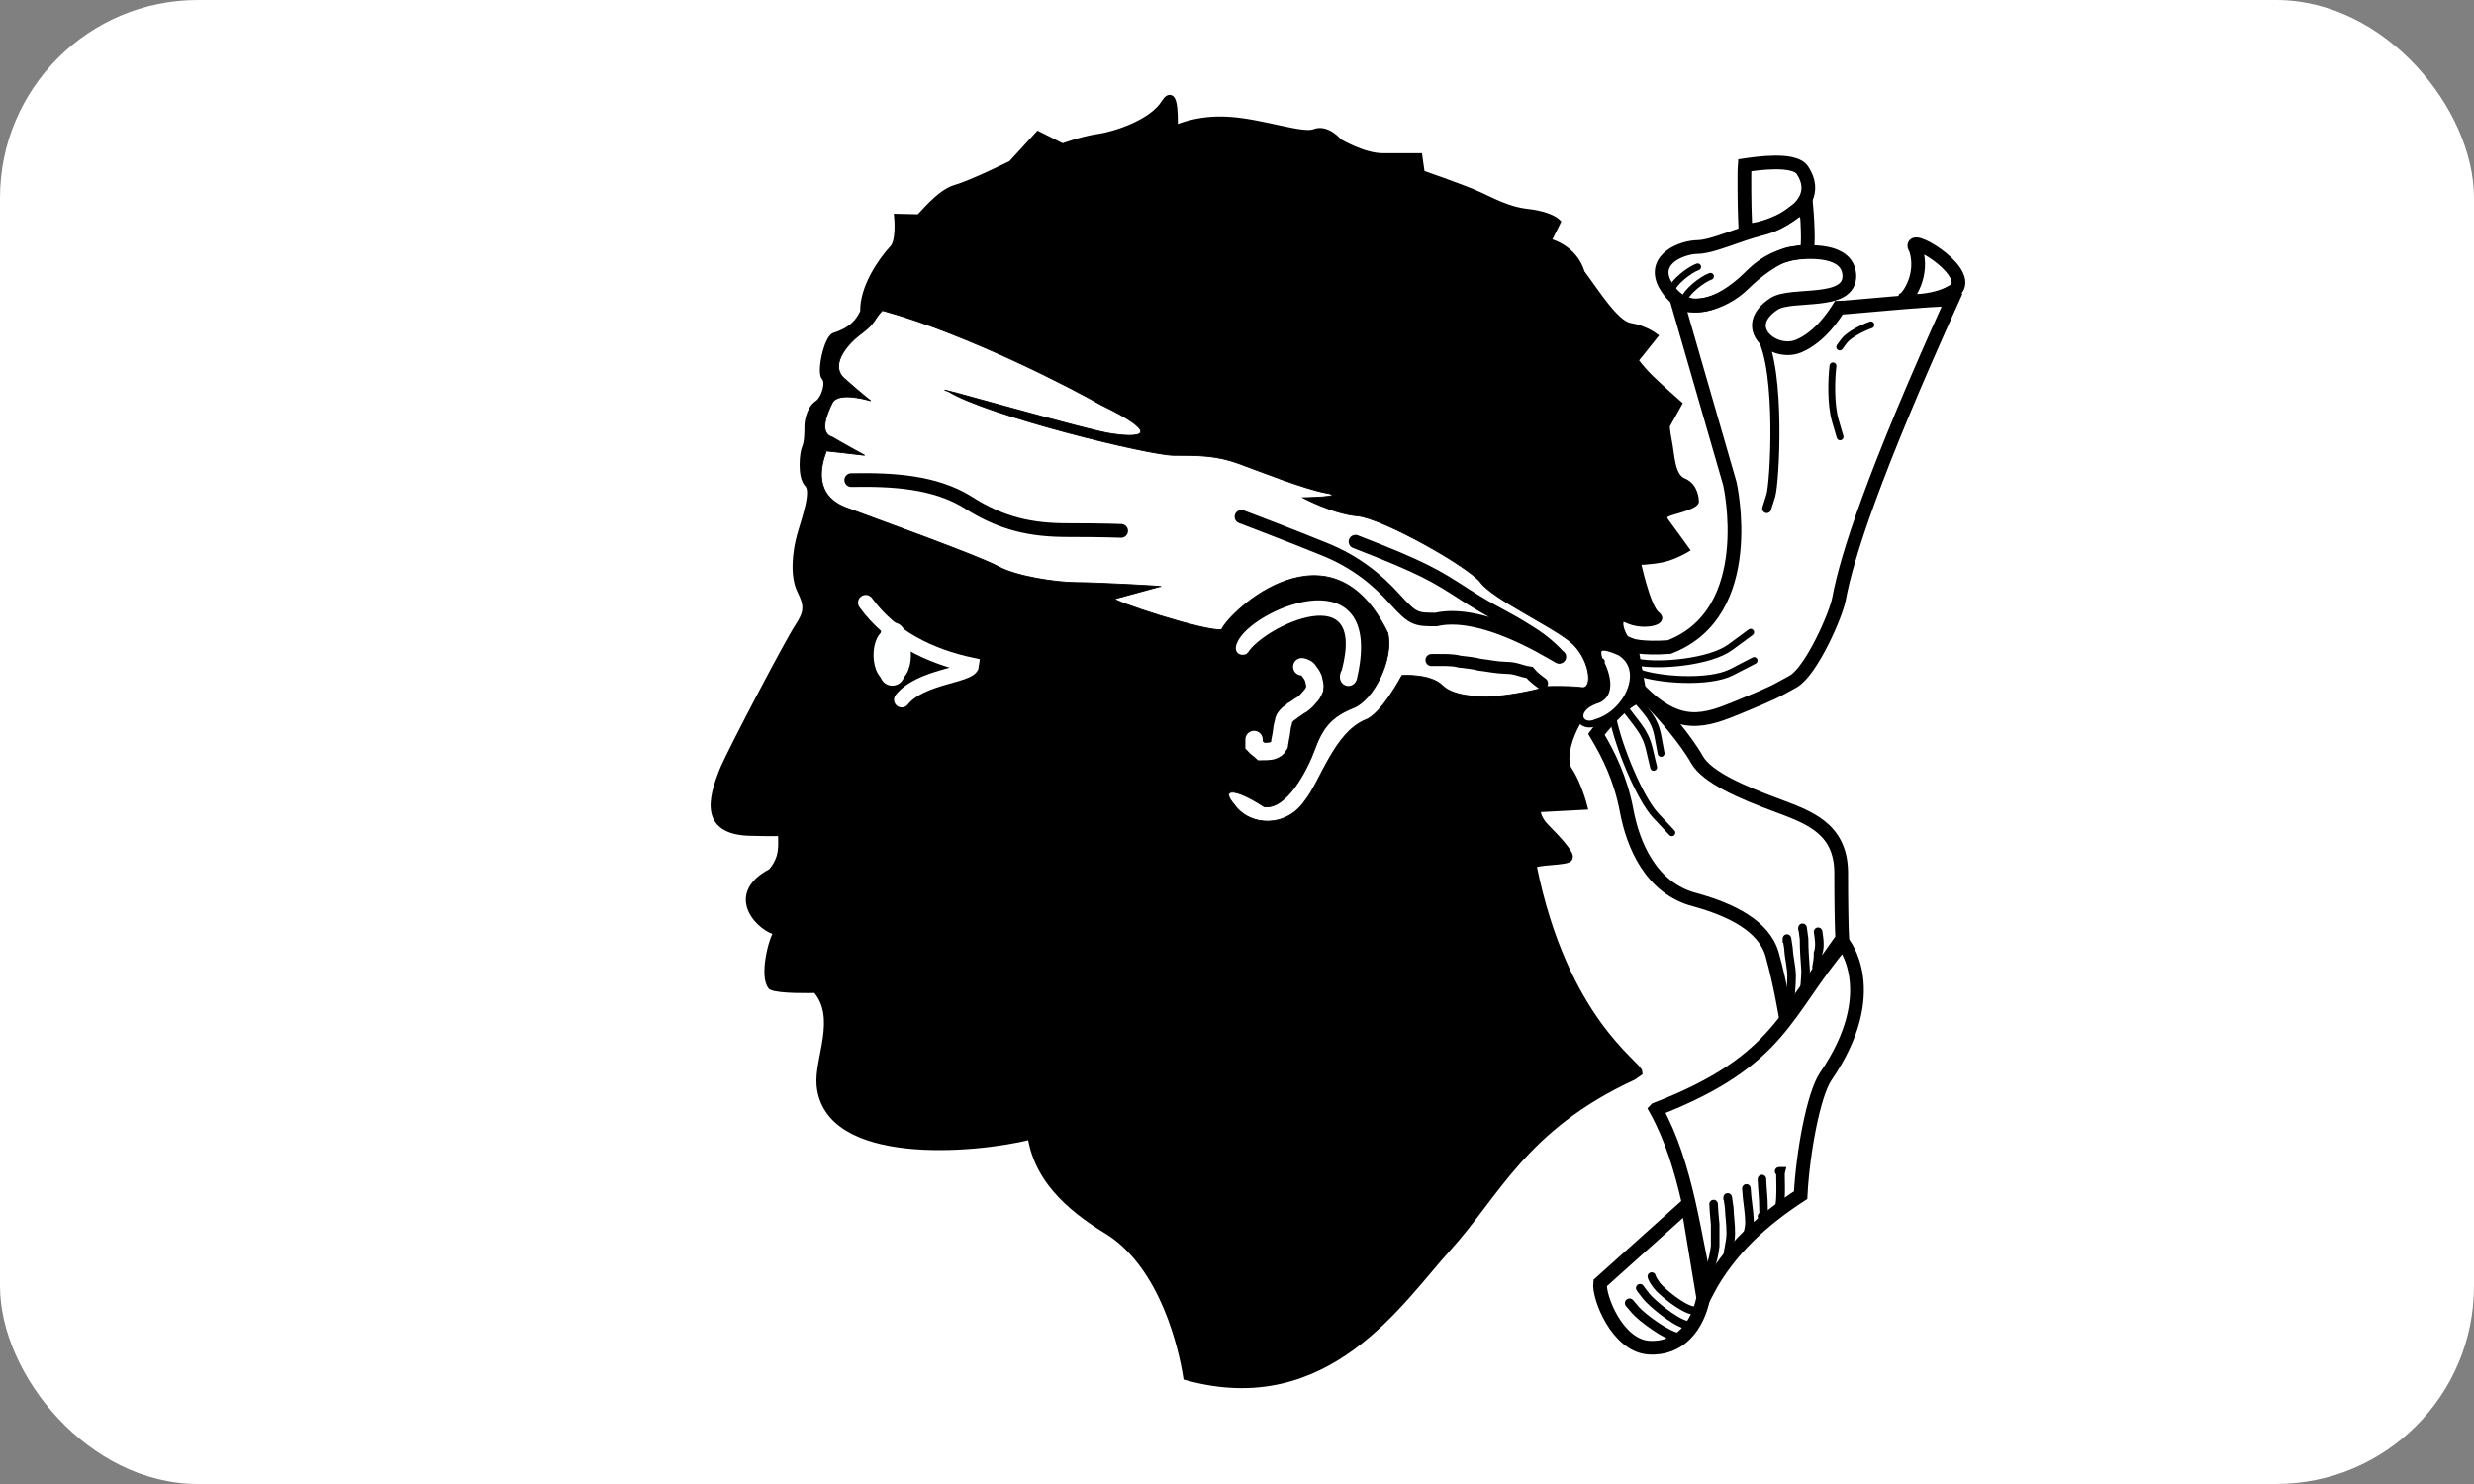 <svg width="750" height="450" viewBox="0 0 750 450" fill="none" xmlns="http://www.w3.org/2000/svg">
<rect x="0" y="0" width="750" height="450" fill="#808080" stroke="none"/>
<g clip-path="url(#clip0_1_2)">
<path d="M750 0H0V450H750V0Z" fill="white"/>
<path fill-rule="evenodd" clip-rule="evenodd" d="M495.122 326.464C461.828 341.863 453.691 362.141 438.988 378.314C424.285 394.487 402.364 429.28 359.725 417.517C358.388 408.804 352.881 384.772 336.803 373.903C326.868 367.852 314.749 359.2 312.543 344.497C294.9 348.908 250.718 352.436 248.586 329.059C247.851 320.973 254.778 308.583 247.369 300.054C245.696 300.107 236.319 300.295 233.861 299.148C231.289 296.109 233.828 285.054 235.692 282.599L235.673 282.496C231.271 282.095 219.915 271.718 233.883 264.367C237.566 260.037 236.921 256.499 236.909 252.508C234.601 252.539 228.93 252.474 228.1 252.419C213.377 252.364 215.268 242.865 219.509 232.755C222.449 226.139 239.029 194.528 241.969 190.117C244.91 185.706 244.91 183.501 242.705 179.09C240.499 174.679 241.234 167.328 242.705 162.182C244.175 157.036 247.116 148.949 244.91 146.744C242.705 144.538 243.44 137.187 244.175 135.716C244.91 134.246 244.91 130.57 244.91 129.1C244.91 127.63 245.645 123.954 247.851 122.484C250.056 121.014 251.526 115.868 250.056 114.397C248.586 112.927 250.791 102.635 252.997 101.9C255.202 101.165 259.613 99.694 261.818 94.549C261.558 87.288 267.26 79.049 270.64 75.435C272.846 73.229 272.11 65.878 272.11 65.878L278.579 66.026C279.283 65.791 284.608 58.526 289.754 57.056C294.9 55.586 306.662 49.705 306.662 49.705L314.749 40.883L322.1 44.559C322.1 44.559 327.981 42.353 333.127 41.618C338.273 40.883 349.301 37.207 352.976 31.326C356.652 25.445 355.917 38.325 356.034 39.03C356.504 39.147 362.533 35.737 372.825 36.472C383.117 37.207 394.879 41.618 398.555 40.148C402.231 38.678 405.906 43.088 405.906 43.088C405.906 43.088 413.258 47.499 419.139 47.499C425.02 47.499 430.166 47.499 430.166 47.499L430.901 52.645C430.901 52.645 441.929 56.438 447.075 58.644C452.221 60.849 456.631 63.672 463.248 64.408C469.864 65.143 472.069 67.348 472.069 67.348L469.129 73.229C469.129 73.229 477.068 74.847 479.421 82.786C483.832 88.667 489.713 98.224 494.124 98.959C498.535 99.694 501.475 101.9 501.475 101.9L495.594 109.251C495.594 109.251 497.064 111.457 500.005 114.397C502.946 117.338 508.827 122.484 508.827 122.484L505.151 129.1C505.151 129.1 505.151 130.57 505.886 134.246C506.621 137.922 506.621 144.538 510.297 146.008C513.973 147.479 513.973 151.89 513.973 151.89C513.973 151.89 514.708 152.625 510.297 154.095C505.886 155.565 502.946 155.565 505.151 158.506C507.356 161.446 511.032 166.593 511.032 166.593C511.032 166.593 507.356 168.798 503.681 169.533C500.005 170.268 496.329 170.268 496.329 170.268C496.329 170.268 499.27 184.236 502.21 186.441C505.151 188.647 497.799 190.117 493.389 187.912C488.978 185.706 491.734 194.528 494.675 195.263C497.615 195.998 493.607 197.027 490.152 197.063C487.212 196.328 483.427 196.843 485.118 201.181C487.323 207.062 489.713 209.966 483.832 212.906C477.951 215.847 472.62 229.08 475.561 233.491C478.502 237.901 480.156 244.518 480.156 244.518L466.188 245.253C466.188 245.253 465.232 247.458 468.908 251.134C472.584 254.81 476.26 259 475.745 260.029C475.856 261.62 464.682 260.974 464.793 262.565C474.3 309.557 496.879 322.737 496.91 325.212L495.122 326.464Z" fill="black" stroke="black" stroke-width="2.08" stroke-linecap="round"/>
<path fill-rule="evenodd" clip-rule="evenodd" d="M260.886 101.324C255.987 104.998 251.7 111.122 255.987 114.797C261.498 119.696 263.948 121.533 263.948 121.533C263.948 121.533 254.149 118.471 252.312 122.146C250.475 125.82 248.331 131.409 252.312 132.557C255.374 134.394 262.111 138.069 262.111 138.069C262.111 138.069 246.8 136.231 250.475 136.844C248.638 141.743 246.8 150.317 256.599 153.991C266.398 157.666 297.018 168.689 302.53 171.751C308.042 174.813 320.29 176.65 326.414 176.65C332.538 176.65 355.2 177.875 351.523 177.875L338.05 181.55C335.752 181.779 365.915 191.805 370.356 190.889C372.729 185.376 403.578 156.441 420.725 191.961C422.563 199.922 416.438 212.17 410.314 214.62C404.19 217.07 401.128 220.132 398.679 226.868C396.229 233.605 389.957 245.622 383.218 244.629C373.951 238.581 369.895 239.116 374.182 244.016C378.929 250.754 390.028 251.06 395.616 242.791C400.286 237.049 404.493 222.2 413.989 218.295C418.888 216.457 425.012 204.821 425.012 204.821C425.012 204.821 433.586 204.209 437.261 207.883C440.935 211.558 450.121 211.558 455.633 210.945C461.145 210.333 470.408 208.267 467.346 208.267C464.284 208.267 475.845 207.885 479.519 208.497C483.194 209.109 481.967 199.31 475.842 194.41C469.719 189.511 452.571 181.55 448.896 176.65C445.222 171.751 418.888 157.053 411.539 156.441C404.19 155.828 395.004 150.929 395.004 150.929C395.004 150.929 408.785 150.701 402.049 149.476C395.312 148.251 382.143 142.968 375.407 140.518C368.67 138.069 363.159 138.069 355.81 138.069C348.461 138.069 299.674 126.12 287.5 118.691C278.314 115.629 331.083 130.949 337.208 131.562C347.619 133.093 350.911 131.026 333.763 122.758C326.414 118.471 293.685 101.308 267.491 94.137C264.81 96.819 265.785 97.649 260.886 101.324Z" fill="white" stroke="black" stroke-width="0.26" stroke-linecap="round"/>
<path d="M394.627 202.183C394.865 202.21 395.853 202.385 396.487 203.048C397.189 203.954 397.785 204.768 398.14 205.643C398.4 206.811 398.742 207.776 398.553 208.888C398.157 209.977 397.625 210.751 396.9 211.483C396.081 212.494 395.486 213.006 394.627 213.646C393.669 214.1 392.75 214.983 391.94 215.376C391.552 215.902 390.556 216.29 390.081 216.89C389.53 217.629 389.105 217.996 389.047 219.053C388.69 220.104 388.57 221.398 388.427 222.514C388.224 223.742 387.936 224.894 387.808 225.975C387.292 226.901 386.728 227.376 385.535 227.705C384.547 227.88 383.525 227.921 382.435 227.921C381.818 227.331 380.765 226.663 380.162 225.975C380.162 225.398 380.162 224.821 380.162 224.244" stroke="white" stroke-width="5.262" stroke-linecap="round"/>
<path fill-rule="evenodd" clip-rule="evenodd" d="M377.423 197.326C382.708 188.822 415.801 173.195 407.758 203.53C405.919 206.748 409.366 208.127 410.286 205.829C418.789 169.978 382.249 184.916 376.503 194.338C374.205 198.245 377.423 197.555 377.423 197.326Z" fill="white" stroke="white" stroke-width="2.08" stroke-linecap="round"/>
<path d="M258.058 145.583C270.468 145.353 283.567 146.043 293.679 152.477C303.79 158.912 312.753 160.751 323.554 160.751C334.355 160.751 339.87 160.98 339.87 160.98" stroke="black" stroke-width="4.16" stroke-linecap="round"/>
<path d="M410.905 164.244C431.643 172.271 435.318 174.633 444.075 180.299C452.831 185.965 456.068 186.91 463.442 191.632C468.926 194.937 472.198 198.715 472.198 198.715C476.92 202.492 451.709 184.076 435.33 187.854C429.339 187.854 428.417 187.854 422.887 181.715C417.357 175.577 410.905 170.383 401.688 166.605C392.471 162.827 376.341 156.689 376.341 156.689" stroke="black" stroke-width="4.11" stroke-linecap="round"/>
<path d="M433.953 200.153C435.21 200.153 440.441 199.954 442.453 200.625C444.208 200.862 447.016 201.09 448.591 201.569C451.262 201.887 453.723 202.443 456.619 202.514C459.733 202.542 460.841 203.493 463.702 203.93C464.596 205.048 466.286 206.391 467.479 207.236" stroke="black" stroke-width="3.64" stroke-linecap="round"/>
<path d="M262.456 182.748C270.071 193.25 281.74 199.008 294.495 201.739C294.173 204.826 279.015 205.023 273.366 212.18" stroke="white" stroke-width="4.68" stroke-linecap="round"/>
<path fill-rule="evenodd" clip-rule="evenodd" d="M547.53 61.679C547.774 64.361 548.616 76.069 547.449 76.201C540.838 77.145 536.279 78.252 530.612 83.919C524.946 89.585 511.978 99.233 504.626 85.99C500.848 78.435 510.049 74.901 514.771 74.901C519.411 74.739 526.703 71.154 534.258 69.265C541.813 67.376 544.88 62.522 545.824 63.467L547.53 61.679Z" stroke="black" stroke-width="4.16" stroke-linecap="round"/>
<path fill-rule="evenodd" clip-rule="evenodd" d="M577.373 90.614C578.408 90.045 583.308 83.498 580.772 75.519C577.097 70.008 597.41 81.454 593.123 87.578C587.698 91.804 576.95 91.752 577.373 90.614Z" stroke="black" stroke-width="4.16" stroke-linecap="round"/>
<path fill-rule="evenodd" clip-rule="evenodd" d="M528.955 65.008C528.868 63.759 528.717 52.585 528.907 50.118C532.702 49.549 543.941 47.919 546.391 51.593C555.103 64.756 529.73 71.314 529.118 69.477L528.955 65.008Z" stroke="black" stroke-width="4.16" stroke-linecap="round"/>
<path fill-rule="evenodd" clip-rule="evenodd" d="M508.478 91.49L524.401 146.607C524.401 146.607 533.39 185.731 506.029 196.212C497.455 196.825 494.393 195.6 494.393 195.6L496.842 209.073C508.988 221.597 516.819 218.638 527.23 214.352C537.641 210.065 538.064 209.728 543.575 206.666C549.087 203.604 556.686 186.344 557.532 181.436C559.895 168.748 567.873 143.823 591.827 90.877C587.505 90.498 559.326 93.344 557.428 93.344C556.479 94.862 552.048 102.102 545.223 104.963C537.728 108.025 526.931 99.198 537.874 92.102C543.222 88.693 560.967 92.71 560.637 83.442C560.185 75.389 548.285 76.179 543.386 76.792C538.487 77.404 531.75 82.916 528.688 85.978C521.831 92.835 512.153 93.939 508.478 91.49Z" stroke="black" stroke-width="4.16" stroke-linecap="round"/>
<path fill-rule="evenodd" clip-rule="evenodd" d="M483.953 222.658C487.627 228.782 491.302 236.131 493.139 245.929C494.976 255.728 500.281 269.434 513.961 272.875C524.984 275.938 534.783 280.837 537.232 289.411C539.682 297.984 541.433 308.922 541.433 308.732L558.477 284.615C558.287 281.389 558.158 273.531 558.158 264.345C557.968 250.984 548.066 247.723 538.268 244.049C528.469 240.375 517.489 235.812 514.427 230.3C511.365 224.788 503.55 215.309 499.263 211.634C494.976 207.96 483.953 222.658 483.953 222.658Z" stroke="black" stroke-width="4.16" stroke-linecap="round"/>
<path fill-rule="evenodd" clip-rule="evenodd" d="M501.984 336.425C511.451 353.447 513.618 375.304 517.511 391.589C524.266 378.759 534.782 369.613 545.867 362.412C546.517 349.638 549.752 332.003 553.427 326.491C571.175 300.626 558.685 285.818 558.685 285.818C540.95 306.646 540.338 321.548 502.015 336.394L501.984 336.425Z" stroke="black" stroke-width="4.16" stroke-linecap="round"/>
<path fill-rule="evenodd" clip-rule="evenodd" d="M485.077 389.073C484.589 393.298 490.243 407.986 499.811 408.642C509.212 409.286 514.635 402.055 516.354 393.602L511.643 365.215L485.077 389.073Z" stroke="black" stroke-width="4.16" stroke-linecap="round"/>
<path fill-rule="evenodd" clip-rule="evenodd" d="M484.995 200.622C483.106 195.427 485.939 195.427 491.134 197.788C499.633 202.983 493.494 216.204 484.05 219.037C478.856 221.398 476.023 215.26 483.578 212.427C490.661 210.538 484.995 200.149 484.995 200.622Z" fill="white"/>
<path d="M484.995 200.622C483.106 195.427 485.939 195.427 491.134 197.788C499.633 202.983 493.494 216.204 484.05 219.037C478.856 221.398 476.023 215.26 483.578 212.427C490.661 210.538 484.995 200.149 484.995 200.622ZM484.995 200.622H485.467" stroke="black" stroke-width="2.08" stroke-linecap="round"/>
<path d="M546.431 281.511C546.431 281.725 546.431 281.938 546.431 282.152C546.431 280.423 546.4 281.302 546.903 284.713C546.903 288.179 547.163 291.089 547.375 294.32C547.375 296.997 547.058 298.914 546.903 301.365" stroke="black" stroke-width="2.6" stroke-linecap="round"/>
<path d="M541.712 284.714C541.712 285.103 541.712 285.493 541.712 285.883C541.712 283.72 541.65 284.331 542.184 287.637C542.374 290.932 543.035 292.654 543.128 295.824C543.128 299.04 542.744 301.538 542.656 304.595" stroke="black" stroke-width="2.6" stroke-linecap="round"/>
<path d="M539.34 355.185C539.497 355.185 539.654 355.185 539.812 355.185C539.686 355.629 539.812 358.16 539.812 359.851C539.812 362.396 539.764 364.881 539.34 366.518" stroke="black" stroke-width="2.6" stroke-linecap="round"/>
<path d="M534.144 357.535C534.144 357.85 534.144 358.165 534.144 358.479V357.535ZM534.144 357.535C534.246 361.024 534.617 362.955 534.617 366.507C534.617 367.593 534.821 368.417 534.144 368.868" stroke="black" stroke-width="2.6" stroke-linecap="round"/>
<path d="M529.426 360.375C529.618 364.178 530.254 366.667 530.37 370.574C530.37 372.537 529.977 372.756 529.898 374.541" stroke="black" stroke-width="2.6" stroke-linecap="round"/>
<path d="M523.747 363.263C523.747 363.462 523.747 363.661 523.747 363.859C523.747 362.249 523.716 363.068 524.219 366.246C524.305 369.178 524.692 370.758 524.692 374.003C524.604 377.12 523.914 378.419 523.747 381.163" stroke="black" stroke-width="2.6" stroke-linecap="round"/>
<path d="M519.488 365.118C519.488 365.961 519.743 369.235 519.96 371.256C519.96 373.46 519.96 375.664 519.96 377.867C519.698 380.068 519.218 382.432 518.543 384.006C518.543 384.478 518.543 384.95 518.543 385.422" stroke="black" stroke-width="2.6" stroke-linecap="round"/>
<path d="M551.161 282.552C551.281 283.439 551.981 286.826 551.161 289.003C551.161 290.927 550.942 291.914 550.689 293.303" stroke="black" stroke-width="2.6" stroke-linecap="round"/>
<path d="M496.595 200.814C502.932 202.114 518.37 200.814 524.545 196.264C530.72 191.714 530.72 191.714 530.72 191.714" stroke="black" stroke-width="2.08" stroke-linecap="round"/>
<path d="M496.626 203.914C502.68 206.196 518.129 207.345 524.944 203.825C531.759 200.305 531.759 200.305 531.759 200.305" stroke="black" stroke-width="2.08" stroke-linecap="round"/>
<path d="M496.099 212.203C499.349 216.103 501.624 218.053 502.599 223.253C503.574 228.453 503.574 228.453 503.574 228.453" stroke="black" stroke-width="2.08" stroke-linecap="round"/>
<path d="M492.208 214.165C496.108 219.69 498.708 221.64 500.008 227.165C501.308 232.69 501.308 232.69 501.308 232.69" stroke="black" stroke-width="2.08" stroke-linecap="round"/>
<path d="M488.954 217.74C490.579 226.19 497.079 242.115 501.954 247.315C506.829 252.515 506.829 252.515 506.829 252.515" stroke="black" stroke-width="2.08" stroke-linecap="round"/>
<path d="M513.333 397.386C510.053 396.962 503.674 391.665 502.242 389.762C500.811 387.859 500.706 387.058 500.706 387.058" stroke="black" stroke-width="2.487" stroke-linecap="round"/>
<path d="M511.056 401.698C507.51 400.839 500.607 395.031 499.057 393.067C497.506 391.103 497.193 390.59 497.193 390.59" stroke="black" stroke-width="2.487" stroke-linecap="round"/>
<path d="M509.109 405.676C505.364 405.264 497.619 399.401 495.806 397.277C493.994 395.153 493.994 395.153 493.994 395.153" stroke="black" stroke-width="2.813" stroke-linecap="round"/>
<path d="M555.671 110.953C555.193 114.896 554.954 122.664 556.388 127.563C557.822 132.463 557.822 132.463 557.822 132.463" stroke="black" stroke-width="2.08" stroke-linecap="round"/>
<path d="M567.158 98.508C564.409 99.464 560.346 101.615 559.032 103.408C557.717 105.2 557.717 105.2 557.717 105.2" stroke="black" stroke-width="2.08" stroke-linecap="round"/>
<path d="M533.956 102.066C539.876 112.471 538.039 146.467 536.814 150.339C535.589 154.21 535.589 154.21 535.589 154.21" stroke="black" stroke-width="2.735" stroke-linecap="round"/>
<path d="M514.647 80.927C512.209 81.74 507.172 85.721 506.766 87.915" stroke="black" stroke-width="2.08" stroke-linecap="round"/>
<path d="M518.536 83.792C516.099 84.605 511.061 88.586 510.655 90.78" stroke="black" stroke-width="2.08" stroke-linecap="round"/>
<path d="M269.964 192.2C265.137 191.941 264.746 205.938 270.966 205.614" stroke="#FEFFFF" stroke-width="3.016" stroke-linecap="round"/>
<path d="M270.997 192.2C275.824 191.941 276.216 205.938 269.995 205.614" stroke="#FEFFFF" stroke-width="3.016" stroke-linecap="round"/>
<path d="M270.665 192.471L270.499 204.201" stroke="#FEFFFF" stroke-width="7.429" stroke-linecap="round"/>
</g>
<defs>
<clipPath id="clip0_1_2">
<rect width="750" height="450" rx="60" fill="white"/>
</clipPath>
</defs>
</svg>
